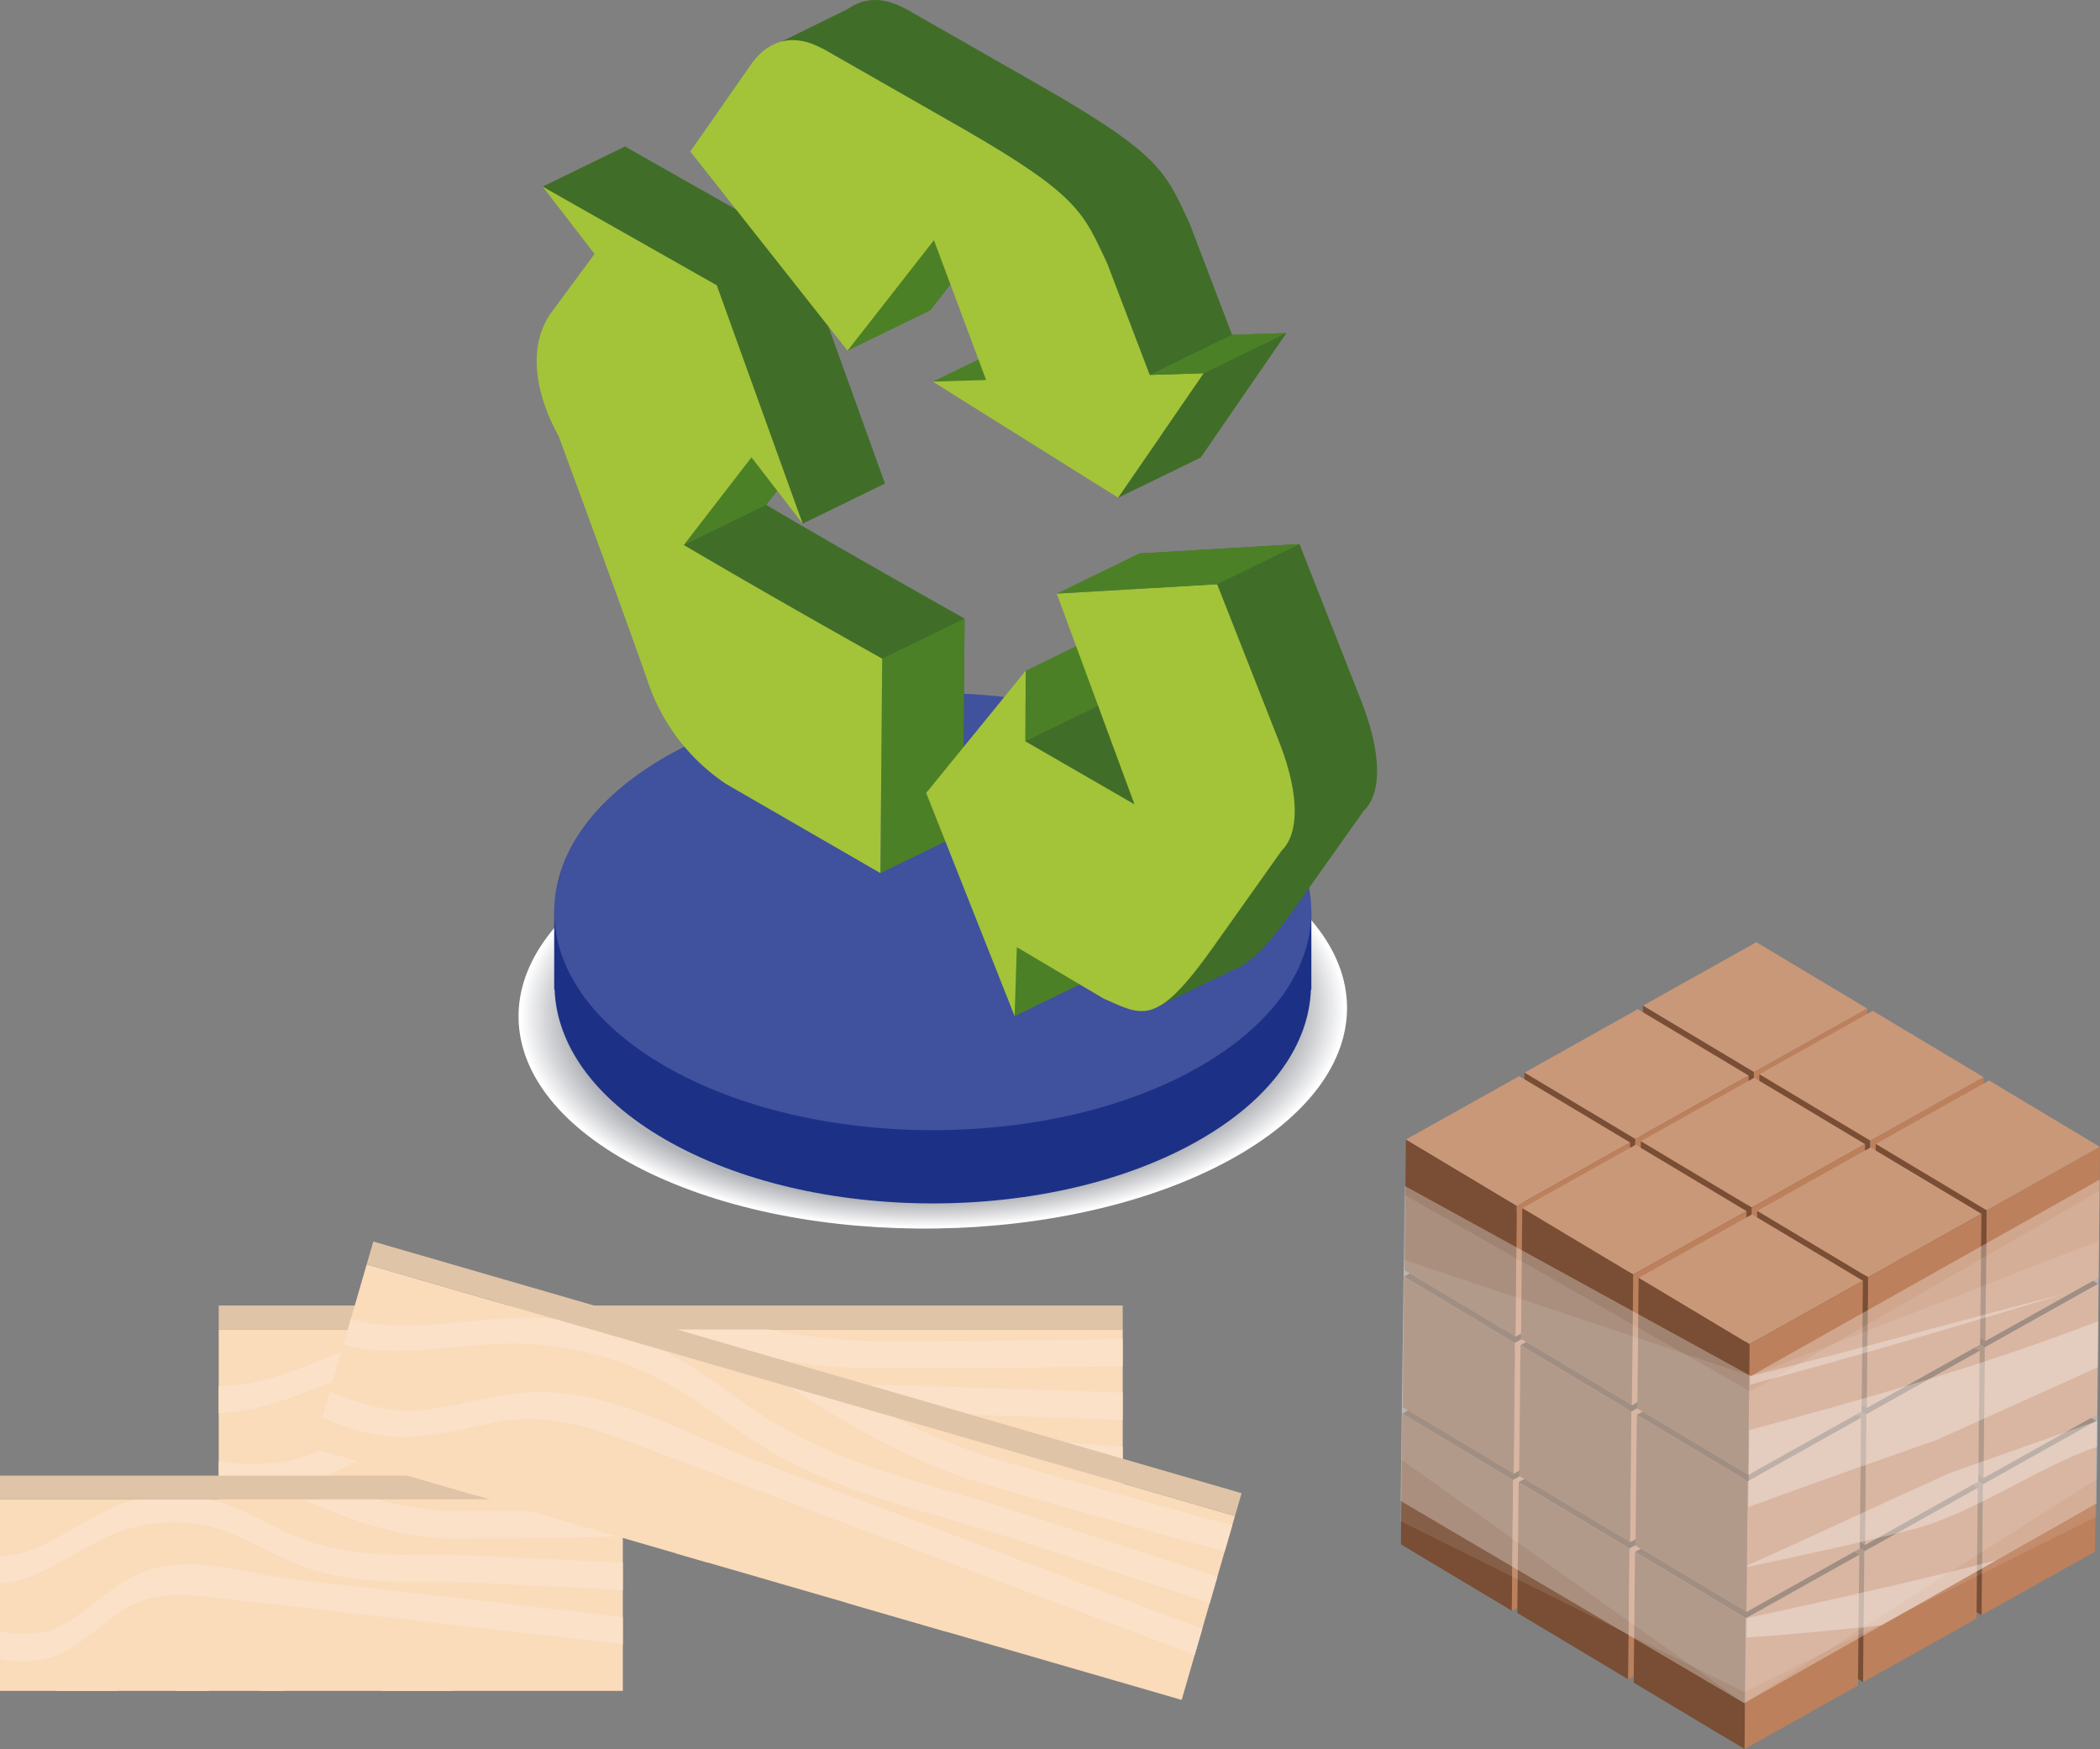 <svg xmlns="http://www.w3.org/2000/svg" width="294.125" height="244.95" viewBox="0 0 294.125 244.95">
  <rect x="0" y="0" width="294.125" height="244.95" fill="#808080" stroke="none"/>
  <g id="top4-29" transform="translate(-1187.976 -824.516)">
    <g id="グループ_13629" data-name="グループ 13629" transform="translate(1260.6 824.516)">
      <g id="グループ_13627" data-name="グループ 13627" transform="translate(0 97.057)">
        <g id="グループ_13625" data-name="グループ 13625" transform="translate(0 14.383)" style="mix-blend-mode: multiply;isolation: isolate">
          <path id="パス_20838" data-name="パス 20838" d="M1307.855,865.359c-22.883-11.488-59.617-10.917-82.052,1.262s-22.072,31.368.807,42.852,59.617,10.913,82.052-1.265S1330.734,876.843,1307.855,865.359Z" transform="translate(-1209.211 -857.102)" fill="#fff"/>
          <path id="パス_20839" data-name="パス 20839" d="M1307.394,865.36c-22.753-11.419-59.281-10.855-81.59,1.258s-21.946,31.19.8,42.609,59.281,10.851,81.59-1.262S1330.143,876.78,1307.394,865.36Z" transform="translate(-1208.979 -856.98)" fill="#fcfdfd"/>
          <path id="パス_20840" data-name="パス 20840" d="M1306.934,865.363c-22.623-11.354-58.946-10.793-81.125,1.252s-21.826,31.012.8,42.37,58.946,10.79,81.125-1.255S1329.553,876.721,1306.934,865.363Z" transform="translate(-1208.748 -856.86)" fill="#f8f9fa"/>
          <path id="パス_20841" data-name="パス 20841" d="M1306.47,865.369c-22.493-11.293-58.6-10.732-80.66,1.242s-21.7,30.838.794,42.127,58.608,10.728,80.663-1.245S1328.966,876.658,1306.47,865.369Z" transform="translate(-1208.517 -856.739)" fill="#f4f5f6"/>
          <path id="パス_20842" data-name="パス 20842" d="M1306.008,865.37c-22.363-11.224-58.269-10.67-80.2,1.238s-21.573,30.656.79,41.884,58.273,10.667,80.2-1.238S1328.375,876.6,1306.008,865.37Z" transform="translate(-1208.284 -856.617)" fill="#f1f1f2"/>
          <path id="パス_20843" data-name="パス 20843" d="M1305.548,865.373c-22.233-11.16-57.934-10.609-79.733,1.231s-21.454,30.482.783,41.641,57.937,10.609,79.736-1.231S1327.785,876.536,1305.548,865.373Z" transform="translate(-1208.054 -856.497)" fill="#ededef"/>
          <path id="パス_20844" data-name="パス 20844" d="M1305.087,865.378c-22.1-11.1-57.6-10.547-79.271,1.221s-21.327,30.3.78,41.4,57.6,10.544,79.274-1.225S1327.2,876.473,1305.087,865.378Z" transform="translate(-1207.822 -856.376)" fill="#e9e9eb"/>
          <path id="パス_20845" data-name="パス 20845" d="M1304.627,865.381c-21.977-11.03-57.26-10.486-78.809,1.214s-21.2,30.13.776,41.159,57.264,10.486,78.813-1.214S1326.607,876.413,1304.627,865.381Z" transform="translate(-1207.591 -856.254)" fill="#e5e6e7"/>
          <path id="パス_20846" data-name="パス 20846" d="M1304.166,865.386c-21.846-10.968-56.925-10.427-78.347,1.207s-21.074,29.952.772,40.916,56.929,10.424,78.348-1.207S1326.016,876.351,1304.166,865.386Z" transform="translate(-1207.359 -856.134)" fill="#e1e2e4"/>
          <path id="パス_20847" data-name="パス 20847" d="M1303.706,865.388c-21.717-10.9-56.59-10.363-77.883,1.2s-20.954,29.774.766,40.677,56.59,10.359,77.886-1.2S1325.426,876.291,1303.706,865.388Z" transform="translate(-1207.127 -856.013)" fill="#dddee0"/>
          <path id="パス_20848" data-name="パス 20848" d="M1303.245,865.39c-21.587-10.834-56.251-10.3-77.421,1.194s-20.827,29.6.763,40.434,56.255,10.3,77.425-1.193S1324.839,876.228,1303.245,865.39Z" transform="translate(-1206.896 -855.892)" fill="#dadadd"/>
          <path id="パス_20849" data-name="パス 20849" d="M1302.784,865.4c-21.461-10.773-55.916-10.243-76.96,1.187s-20.7,29.418.76,40.192,55.919,10.239,76.959-1.187S1324.248,876.169,1302.784,865.4Z" transform="translate(-1206.664 -855.771)" fill="#d6d6d9"/>
          <path id="パス_20850" data-name="パス 20850" d="M1302.324,865.4c-21.33-10.708-55.581-10.178-76.494,1.18s-20.581,29.244.752,39.948,55.581,10.178,76.5-1.176S1323.657,876.106,1302.324,865.4Z" transform="translate(-1206.433 -855.65)" fill="#d2d3d6"/>
          <path id="パス_20851" data-name="パス 20851" d="M1301.863,865.4c-21.2-10.643-55.242-10.116-76.032,1.173s-20.455,29.066.749,39.709,55.246,10.116,76.036-1.173S1323.067,876.044,1301.863,865.4Z" transform="translate(-1206.202 -855.53)" fill="#cecfd2"/>
          <path id="パス_20852" data-name="パス 20852" d="M1301.4,865.407c-21.07-10.578-54.907-10.058-75.571,1.162s-20.328,28.892.746,39.467,54.91,10.058,75.574-1.163S1322.479,875.984,1301.4,865.407Z" transform="translate(-1205.969 -855.408)" fill="#cacccf"/>
          <path id="パス_20853" data-name="パス 20853" d="M1300.942,865.408c-20.943-10.513-54.572-9.993-75.106,1.16s-20.208,28.714.739,39.224,54.572,9.993,75.109-1.156S1321.889,875.921,1300.942,865.408Z" transform="translate(-1205.739 -855.287)" fill="#c7c8cc"/>
          <path id="パス_20854" data-name="パス 20854" d="M1300.481,865.414c-20.814-10.452-54.234-9.935-74.644,1.149s-20.082,28.536.735,38.984,54.237,9.932,74.647-1.149S1321.3,875.862,1300.481,865.414Z" transform="translate(-1205.507 -855.166)" fill="#c3c5c8"/>
          <path id="パス_20855" data-name="パス 20855" d="M1300.02,865.416c-20.684-10.383-53.9-9.873-74.182,1.142s-19.955,28.362.732,38.741,53.9,9.873,74.186-1.142S1320.71,875.8,1300.02,865.416Z" transform="translate(-1205.275 -855.046)" fill="#bfc1c5"/>
          <path id="パス_20856" data-name="パス 20856" d="M1299.559,865.418C1279,855.1,1246,855.61,1225.839,866.557s-19.829,28.18.728,38.5,53.563,9.808,73.721-1.136S1320.12,875.74,1299.559,865.418Z" transform="translate(-1205.043 -854.924)" fill="#bcbec2"/>
          <path id="パス_20857" data-name="パス 20857" d="M1299.1,865.424c-20.427-10.256-53.228-9.75-73.256,1.129s-19.709,28.006.721,38.256,53.228,9.75,73.259-1.125S1319.53,875.677,1299.1,865.424Z" transform="translate(-1204.812 -854.804)" fill="#b8babf"/>
          <path id="パス_20858" data-name="パス 20858" d="M1298.639,865.426c-20.3-10.188-52.889-9.689-72.794,1.122s-19.583,27.828.719,38.016,52.893,9.689,72.8-1.118S1318.94,875.614,1298.639,865.426Z" transform="translate(-1204.581 -854.683)" fill="#b4b7bb"/>
          <path id="パス_20859" data-name="パス 20859" d="M1298.177,865.429c-20.167-10.123-52.554-9.624-72.332,1.115s-19.456,27.654.715,37.773,52.554,9.627,72.332-1.108S1318.352,875.555,1298.177,865.429Z" transform="translate(-1204.349 -854.562)" fill="#b1b3b8"/>
        </g>
        <g id="グループ_13626" data-name="グループ 13626" transform="translate(4.998)">
          <path id="パス_20860" data-name="パス 20860" d="M1313.6,876.249c-2.558-4.155-6.652-8.064-12.414-11.392-20.7-11.95-54.275-11.95-74.983,0-5.759,3.328-9.856,7.237-12.415,11.392h-3.116v10.92h.055c.287,7.616,5.417,15.174,15.475,20.985,20.708,11.953,54.278,11.953,74.983,0,10.062-5.811,15.192-13.369,15.475-20.985h.058v-10.92Z" transform="translate(-1210.673 -845.637)" fill="#1c3186"/>
          <path id="パス_20861" data-name="パス 20861" d="M1226.2,861.863c-20.7,11.953-20.7,31.337,0,43.29s54.278,11.96,74.983,0,20.708-31.337,0-43.29S1246.91,849.907,1226.2,861.863Z" transform="translate(-1210.671 -852.896)" fill="#40519d"/>
        </g>
      </g>
      <g id="グループ_13628" data-name="グループ 13628" transform="translate(2.545)">
        <path id="パス_20862" data-name="パス 20862" d="M1219.975,830.152l11.3-5.554,9.182,14.915L1228,841.691Z" transform="translate(-1185.707 -824.32)" fill="#406e28"/>
        <path id="パス_20863" data-name="パス 20863" d="M1226.177,844.2l11.83-5.735,8.331,3.249s-2.12,6.8-2.267,6.8S1226.177,844.2,1226.177,844.2Z" transform="translate(-1170.7 -790.754)" fill="#4c8026"/>
        <path id="パス_20864" data-name="パス 20864" d="M1283.963,871.406l-5.947-15.6c-3.334-7.069-3.9-9.473-19.86-18.69l-20.037-11.45.092.086c-3.755-2.121-7.336-1.543-9.9,1.9l-8.694,12.459,22.025,27.9,12.093-15.479,7.309,19.579-7.466.233,25.964,16.262,12-17.438Z" transform="translate(-1186.568 -824.516)" fill="#406e28"/>
        <path id="パス_20865" data-name="パス 20865" d="M1222.687,852.287l11.536-5.619,5.479-7.124-4.658-6.207s-10.722,6.5-10.869,7.5S1222.687,852.287,1222.687,852.287Z" transform="translate(-1179.145 -803.171)" fill="#4c8026"/>
        <path id="パス_20866" data-name="パス 20866" d="M1278.879,869.282l-8.848-22.486-22.466,1.323,10.886,29.511-15.284-8.83.052-9.887-13.939,17.124,12.387,31.262.311-9.668,12.151,7.192c5.547,2.456,7.4,4.012,15.383-7.244l9.528-13.437C1281.539,881.707,1281.56,876.348,1278.879,869.282Z" transform="translate(-1163.193 -770.601)" fill="#406e28"/>
        <path id="パス_20867" data-name="パス 20867" d="M1235.186,874.753l11.542-5.621,1.985-5.129-13.16-1.849Z" transform="translate(-1148.899 -733.436)" fill="#406e28"/>
        <path id="パス_20868" data-name="パス 20868" d="M1230.02,855.96l11.534-5.621-.053,9.888-11.535,5.621Z" transform="translate(-1161.528 -762.027)" fill="#4c8026"/>
        <path id="パス_20869" data-name="パス 20869" d="M1229.58,867.213l11.535-5.618-.053,9.888-11.534,5.618Z" transform="translate(-1162.593 -734.787)" fill="#4c8026"/>
        <path id="パス_20870" data-name="パス 20870" d="M1233.934,880.707l9.48-12.271,7.162,9.285-12.025-33.389-24.391-13.817,7.277,9.429-6.207,8.4c-3.181,4.74-2.09,11.19,1.173,17.117,2.312,6.269,4.306,22.637,6.908,30.147,3.5,10.079,16.58,18.591,16.58,18.591l21.577,12.459.256-30.034S1246.93,888.365,1233.934,880.707Z" transform="translate(-1201.795 -809.998)" fill="#406e28"/>
        <path id="パス_20871" data-name="パス 20871" d="M1217.111,857.63l11.535-5.618,2.838-3.673-4.684-5.966-11.287,6.506Z" transform="translate(-1196.508 -781.304)" fill="#4c8026"/>
        <path id="パス_20872" data-name="パス 20872" d="M1224.284,855.465l11.535-5.618-.254,30.035-11.533,5.618Z" transform="translate(-1175.89 -763.218)" fill="#4c8026"/>
        <path id="パス_20873" data-name="パス 20873" d="M1221.733,830.515l-11.535,5.618,25.072,18.077,11.345,29.131,11.533-5.618-16.248-30.39Z" transform="translate(-1209.367 -809.999)" fill="#406e28"/>
        <path id="パス_20874" data-name="パス 20874" d="M1280.59,873.046l-5.944-15.592c-3.338-7.069-3.9-9.477-19.86-18.69l-20.041-11.45c.034.024.062.058.092.082-3.755-2.117-7.336-1.539-9.9,1.905l-8.694,12.455,22.025,27.9,12.1-15.475,7.308,19.579-7.469.229,25.968,16.262,12-17.438Z" transform="translate(-1194.73 -820.541)" fill="#a3c339"/>
        <path id="パス_20875" data-name="パス 20875" d="M1275.5,870.916l-8.844-22.476-22.465,1.32,10.886,29.507-15.287-8.823.051-9.887-13.936,17.117,12.387,31.262.311-9.665,12.148,7.2c5.547,2.452,7.4,4.008,15.383-7.247l9.531-13.437C1278.164,883.347,1278.184,877.988,1275.5,870.916Z" transform="translate(-1171.353 -766.622)" fill="#a3c339"/>
        <path id="パス_20876" data-name="パス 20876" d="M1230.559,882.349l9.48-12.271,7.165,9.288-12.025-33.385-24.392-13.823,7.275,9.432-6.208,8.4c-3.177,4.74-2.086,11.19,1.176,17.121,2.309,6.265,9.86,26.8,12.466,34.312a27.966,27.966,0,0,0,11.019,14.419l21.58,12.462.253-30.034S1243.559,890.013,1230.559,882.349Z" transform="translate(-1209.955 -806.024)" fill="#a3c339"/>
        <path id="パス_20877" data-name="パス 20877" d="M1233.77,861.217,1245.3,855.6l12-17.439-11.533,5.621Z" transform="translate(-1152.325 -791.506)" fill="#406e28"/>
        <path id="パス_20878" data-name="パス 20878" d="M1235.061,844.012l11.535-5.618,7.582-.236-11.533,5.621Z" transform="translate(-1149.201 -791.506)" fill="#4c8026"/>
        <path id="パス_20879" data-name="パス 20879" d="M1231.253,853.739l11.534-5.621,22.466-1.322-11.533,5.621Z" transform="translate(-1158.415 -770.601)" fill="#4c8026"/>
      </g>
    </g>
    <g id="グループ_13778" data-name="グループ 13778" transform="translate(1384.109 956.47)">
      <g id="グループ_13777" data-name="グループ 13777" transform="translate(0.08)">
        <g id="グループ_13678" data-name="グループ 13678" transform="translate(0 38.377)">
          <g id="グループ_13645" data-name="グループ 13645" transform="translate(33.209)">
            <g id="グループ_13634" data-name="グループ 13634">
              <g id="グループ_13633" data-name="グループ 13633" style="isolation: isolate">
                <g id="グループ_13630" data-name="グループ 13630" transform="translate(0.185)">
                  <path id="パス_20880" data-name="パス 20880" d="M1286.523,883.626l-15.877,8.887-15.533-9.3,15.877-8.888Z" transform="translate(-1255.113 -874.321)" fill="#583927"/>
                </g>
                <g id="グループ_13631" data-name="グループ 13631" transform="translate(0 8.888)">
                  <path id="パス_20881" data-name="パス 20881" d="M1270.592,904.537l-15.533-9.3.186-18.312,15.533,9.3Z" transform="translate(-1255.059 -876.92)" fill="#794e34"/>
                </g>
                <g id="グループ_13632" data-name="グループ 13632" transform="translate(15.533 9.305)">
                  <path id="パス_20882" data-name="パス 20882" d="M1275.478,895.354l-15.877,8.888.186-18.312,15.876-8.887Z" transform="translate(-1259.601 -877.042)" fill="#bc805c"/>
                </g>
              </g>
            </g>
            <g id="グループ_13639" data-name="グループ 13639" transform="translate(16.3 9.604)">
              <g id="グループ_13638" data-name="グループ 13638" style="isolation: isolate">
                <g id="グループ_13635" data-name="グループ 13635" transform="translate(0.185)">
                  <path id="パス_20883" data-name="パス 20883" d="M1291.289,886.434l-15.877,8.888-15.533-9.3,15.876-8.888Z" transform="translate(-1259.879 -877.129)" fill="#583927"/>
                </g>
                <g id="グループ_13636" data-name="グループ 13636" transform="translate(0 8.888)">
                  <path id="パス_20884" data-name="パス 20884" d="M1275.358,907.345l-15.533-9.3.186-18.312,15.533,9.3Z" transform="translate(-1259.825 -879.728)" fill="#794e34"/>
                </g>
                <g id="グループ_13637" data-name="グループ 13637" transform="translate(15.533 9.305)">
                  <path id="パス_20885" data-name="パス 20885" d="M1280.244,898.162l-15.876,8.887.185-18.312,15.877-8.888Z" transform="translate(-1264.367 -879.85)" fill="#bc805c"/>
                </g>
              </g>
            </g>
            <g id="グループ_13644" data-name="グループ 13644" transform="translate(32.599 19.364)">
              <g id="グループ_13643" data-name="グループ 13643" style="isolation: isolate">
                <g id="グループ_13640" data-name="グループ 13640" transform="translate(0.185)">
                  <path id="パス_20886" data-name="パス 20886" d="M1296.055,889.288l-15.876,8.888-15.533-9.3,15.877-8.888Z" transform="translate(-1264.645 -879.983)" fill="#583927"/>
                </g>
                <g id="グループ_13641" data-name="グループ 13641" transform="translate(0 8.888)">
                  <path id="パス_20887" data-name="パス 20887" d="M1280.124,910.2l-15.533-9.3.185-18.312,15.533,9.3Z" transform="translate(-1264.591 -882.582)" fill="#794e34"/>
                </g>
                <g id="グループ_13642" data-name="グループ 13642" transform="translate(15.533 9.305)">
                  <path id="パス_20888" data-name="パス 20888" d="M1285.009,901.016l-15.877,8.888.186-18.312,15.876-8.888Z" transform="translate(-1269.133 -882.704)" fill="#bc805c"/>
                </g>
              </g>
            </g>
          </g>
          <g id="グループ_13661" data-name="グループ 13661" transform="translate(16.605 9.375)">
            <g id="グループ_13650" data-name="グループ 13650">
              <g id="グループ_13649" data-name="グループ 13649" style="isolation: isolate">
                <g id="グループ_13646" data-name="グループ 13646" transform="translate(0.185)">
                  <path id="パス_20889" data-name="パス 20889" d="M1281.667,886.367l-15.877,8.888-15.533-9.3,15.876-8.888Z" transform="translate(-1250.258 -877.063)" fill="#583927"/>
                </g>
                <g id="グループ_13647" data-name="グループ 13647" transform="translate(0 8.888)">
                  <path id="パス_20890" data-name="パス 20890" d="M1265.737,907.278l-15.533-9.3.186-18.312,15.533,9.3Z" transform="translate(-1250.204 -879.661)" fill="#794e34"/>
                </g>
                <g id="グループ_13648" data-name="グループ 13648" transform="translate(15.533 9.305)">
                  <path id="パス_20891" data-name="パス 20891" d="M1270.622,898.1l-15.877,8.887.185-18.312,15.877-8.888Z" transform="translate(-1254.746 -879.783)" fill="#bc805c"/>
                </g>
              </g>
            </g>
            <g id="グループ_13655" data-name="グループ 13655" transform="translate(16.3 9.604)">
              <g id="グループ_13654" data-name="グループ 13654" style="isolation: isolate">
                <g id="グループ_13651" data-name="グループ 13651" transform="translate(0.185)">
                  <path id="パス_20892" data-name="パス 20892" d="M1286.434,889.176l-15.877,8.888-15.533-9.3,15.877-8.888Z" transform="translate(-1255.024 -879.871)" fill="#583927"/>
                </g>
                <g id="グループ_13652" data-name="グループ 13652" transform="translate(0 8.887)">
                  <path id="パス_20893" data-name="パス 20893" d="M1270.5,910.086l-15.533-9.3.185-18.312,15.533,9.3Z" transform="translate(-1254.97 -882.469)" fill="#794e34"/>
                </g>
                <g id="グループ_13653" data-name="グループ 13653" transform="translate(15.533 9.305)">
                  <path id="パス_20894" data-name="パス 20894" d="M1275.388,900.9l-15.876,8.888.185-18.312,15.877-8.888Z" transform="translate(-1259.512 -882.592)" fill="#bc805c"/>
                </g>
              </g>
            </g>
            <g id="グループ_13660" data-name="グループ 13660" transform="translate(32.599 19.364)">
              <g id="グループ_13659" data-name="グループ 13659" style="isolation: isolate">
                <g id="グループ_13656" data-name="グループ 13656" transform="translate(0.185)">
                  <path id="パス_20895" data-name="パス 20895" d="M1291.2,892.029l-15.877,8.888-15.533-9.3,15.877-8.887Z" transform="translate(-1259.79 -882.725)" fill="#583927"/>
                </g>
                <g id="グループ_13657" data-name="グループ 13657" transform="translate(0 8.887)">
                  <path id="パス_20896" data-name="パス 20896" d="M1275.268,912.941l-15.533-9.3.185-18.312,15.533,9.3Z" transform="translate(-1259.736 -885.323)" fill="#794e34"/>
                </g>
                <g id="グループ_13658" data-name="グループ 13658" transform="translate(15.533 9.305)">
                  <path id="パス_20897" data-name="パス 20897" d="M1280.155,903.758l-15.877,8.888.185-18.312,15.877-8.888Z" transform="translate(-1264.278 -885.445)" fill="#bc805c"/>
                </g>
              </g>
            </g>
          </g>
          <g id="グループ_13677" data-name="グループ 13677" transform="translate(0 18.751)">
            <g id="グループ_13666" data-name="グループ 13666">
              <g id="グループ_13665" data-name="グループ 13665" style="isolation: isolate">
                <g id="グループ_13662" data-name="グループ 13662" transform="translate(0.185)">
                  <path id="パス_20898" data-name="パス 20898" d="M1276.813,889.109,1260.936,898l-15.533-9.3,15.877-8.888Z" transform="translate(-1245.403 -879.804)" fill="#583927"/>
                </g>
                <g id="グループ_13663" data-name="グループ 13663" transform="translate(0 8.888)">
                  <path id="パス_20899" data-name="パス 20899" d="M1260.882,910.02l-15.533-9.3.185-18.312,15.533,9.3Z" transform="translate(-1245.349 -882.403)" fill="#794e34"/>
                </g>
                <g id="グループ_13664" data-name="グループ 13664" transform="translate(15.533 9.305)">
                  <path id="パス_20900" data-name="パス 20900" d="M1265.768,900.837l-15.877,8.888.185-18.312,15.877-8.888Z" transform="translate(-1249.891 -882.525)" fill="#bc805c"/>
                </g>
              </g>
            </g>
            <g id="グループ_13671" data-name="グループ 13671" transform="translate(16.3 9.604)">
              <g id="グループ_13670" data-name="グループ 13670" style="isolation: isolate">
                <g id="グループ_13667" data-name="グループ 13667" transform="translate(0.185)">
                  <path id="パス_20901" data-name="パス 20901" d="M1281.579,891.917,1265.7,900.8l-15.533-9.3,15.877-8.888Z" transform="translate(-1250.169 -882.612)" fill="#583927"/>
                </g>
                <g id="グループ_13668" data-name="グループ 13668" transform="translate(0 8.888)">
                  <path id="パス_20902" data-name="パス 20902" d="M1265.648,912.828l-15.533-9.3.185-18.312,15.533,9.3Z" transform="translate(-1250.115 -885.211)" fill="#794e34"/>
                </g>
                <g id="グループ_13669" data-name="グループ 13669" transform="translate(15.533 9.305)">
                  <path id="パス_20903" data-name="パス 20903" d="M1270.534,903.645l-15.877,8.888.186-18.312,15.877-8.888Z" transform="translate(-1254.657 -885.333)" fill="#bc805c"/>
                </g>
              </g>
            </g>
            <g id="グループ_13676" data-name="グループ 13676" transform="translate(32.599 19.364)">
              <g id="グループ_13675" data-name="グループ 13675" style="isolation: isolate">
                <g id="グループ_13672" data-name="グループ 13672" transform="translate(0.185)">
                  <path id="パス_20904" data-name="パス 20904" d="M1286.345,894.771l-15.877,8.888-15.533-9.3,15.877-8.888Z" transform="translate(-1254.935 -885.466)" fill="#583927"/>
                </g>
                <g id="グループ_13673" data-name="グループ 13673" transform="translate(0 8.888)">
                  <path id="パス_20905" data-name="パス 20905" d="M1270.414,915.682l-15.533-9.3.186-18.312,15.533,9.3Z" transform="translate(-1254.88 -888.065)" fill="#794e34"/>
                </g>
                <g id="グループ_13674" data-name="グループ 13674" transform="translate(15.533 9.305)">
                  <path id="パス_20906" data-name="パス 20906" d="M1275.3,906.5l-15.877,8.888.185-18.312,15.877-8.888Z" transform="translate(-1259.422 -888.187)" fill="#bc805c"/>
                </g>
              </g>
            </g>
          </g>
        </g>
        <g id="グループ_13727" data-name="グループ 13727" transform="translate(0.255 19.188)">
          <g id="グループ_13694" data-name="グループ 13694" transform="translate(33.208)">
            <g id="グループ_13683" data-name="グループ 13683">
              <g id="グループ_13682" data-name="グループ 13682" style="isolation: isolate">
                <g id="グループ_13679" data-name="グループ 13679" transform="translate(0.185)">
                  <path id="パス_20907" data-name="パス 20907" d="M1286.6,878.015l-15.877,8.888-15.533-9.3,15.877-8.888Z" transform="translate(-1255.188 -868.71)" fill="#583927"/>
                </g>
                <g id="グループ_13680" data-name="グループ 13680" transform="translate(0 8.888)">
                  <path id="パス_20908" data-name="パス 20908" d="M1270.666,898.926l-15.533-9.3.186-18.312,15.533,9.3Z" transform="translate(-1255.133 -871.309)" fill="#794e34"/>
                </g>
                <g id="グループ_13681" data-name="グループ 13681" transform="translate(15.533 9.305)">
                  <path id="パス_20909" data-name="パス 20909" d="M1275.552,889.743l-15.877,8.888.186-18.312,15.877-8.888Z" transform="translate(-1259.675 -871.431)" fill="#bc805c"/>
                </g>
              </g>
            </g>
            <g id="グループ_13688" data-name="グループ 13688" transform="translate(16.3 9.604)">
              <g id="グループ_13687" data-name="グループ 13687" style="isolation: isolate">
                <g id="グループ_13684" data-name="グループ 13684" transform="translate(0.185)">
                  <path id="パス_20910" data-name="パス 20910" d="M1291.364,880.823l-15.877,8.888-15.533-9.3,15.877-8.887Z" transform="translate(-1259.954 -871.519)" fill="#583927"/>
                </g>
                <g id="グループ_13685" data-name="グループ 13685" transform="translate(0 8.887)">
                  <path id="パス_20911" data-name="パス 20911" d="M1275.433,901.734l-15.533-9.3.186-18.312,15.533,9.3Z" transform="translate(-1259.9 -874.117)" fill="#794e34"/>
                </g>
                <g id="グループ_13686" data-name="グループ 13686" transform="translate(15.533 9.305)">
                  <path id="パス_20912" data-name="パス 20912" d="M1280.318,892.552l-15.877,8.887.185-18.312,15.877-8.888Z" transform="translate(-1264.442 -874.24)" fill="#bc805c"/>
                </g>
              </g>
            </g>
            <g id="グループ_13693" data-name="グループ 13693" transform="translate(32.599 19.364)">
              <g id="グループ_13692" data-name="グループ 13692" style="isolation: isolate">
                <g id="グループ_13689" data-name="グループ 13689" transform="translate(0.185)">
                  <path id="パス_20913" data-name="パス 20913" d="M1296.13,883.677l-15.877,8.888-15.533-9.3,15.877-8.888Z" transform="translate(-1264.719 -874.373)" fill="#583927"/>
                </g>
                <g id="グループ_13690" data-name="グループ 13690" transform="translate(0 8.887)">
                  <path id="パス_20914" data-name="パス 20914" d="M1280.2,904.588l-15.533-9.3.185-18.312,15.533,9.3Z" transform="translate(-1264.665 -876.971)" fill="#794e34"/>
                </g>
                <g id="グループ_13691" data-name="グループ 13691" transform="translate(15.533 9.305)">
                  <path id="パス_20915" data-name="パス 20915" d="M1285.084,895.405l-15.877,8.887.186-18.312,15.877-8.888Z" transform="translate(-1269.207 -877.093)" fill="#bc805c"/>
                </g>
              </g>
            </g>
          </g>
          <g id="グループ_13710" data-name="グループ 13710" transform="translate(16.604 9.375)">
            <g id="グループ_13699" data-name="グループ 13699">
              <g id="グループ_13698" data-name="グループ 13698" style="isolation: isolate">
                <g id="グループ_13695" data-name="グループ 13695" transform="translate(0.185)">
                  <path id="パス_20916" data-name="パス 20916" d="M1281.742,880.757l-15.876,8.888-15.533-9.3,15.877-8.888Z" transform="translate(-1250.333 -871.452)" fill="#583927"/>
                </g>
                <g id="グループ_13696" data-name="グループ 13696" transform="translate(0 8.888)">
                  <path id="パス_20917" data-name="パス 20917" d="M1265.811,901.667l-15.533-9.3.186-18.312,15.533,9.3Z" transform="translate(-1250.278 -874.051)" fill="#794e34"/>
                </g>
                <g id="グループ_13697" data-name="グループ 13697" transform="translate(15.533 9.305)">
                  <path id="パス_20918" data-name="パス 20918" d="M1270.7,892.485l-15.877,8.887.186-18.312,15.876-8.888Z" transform="translate(-1254.82 -874.173)" fill="#bc805c"/>
                </g>
              </g>
            </g>
            <g id="グループ_13704" data-name="グループ 13704" transform="translate(16.3 9.604)">
              <g id="グループ_13703" data-name="グループ 13703" style="isolation: isolate">
                <g id="グループ_13700" data-name="グループ 13700" transform="translate(0.185)">
                  <path id="パス_20919" data-name="パス 20919" d="M1286.509,883.565l-15.877,8.888-15.533-9.3,15.876-8.888Z" transform="translate(-1255.099 -874.26)" fill="#583927"/>
                </g>
                <g id="グループ_13701" data-name="グループ 13701" transform="translate(0 8.888)">
                  <path id="パス_20920" data-name="パス 20920" d="M1270.578,904.476l-15.533-9.3.186-18.312,15.533,9.3Z" transform="translate(-1255.044 -876.859)" fill="#794e34"/>
                </g>
                <g id="グループ_13702" data-name="グループ 13702" transform="translate(15.533 9.305)">
                  <path id="パス_20921" data-name="パス 20921" d="M1275.463,895.293l-15.876,8.888.185-18.312,15.877-8.888Z" transform="translate(-1259.586 -876.981)" fill="#bc805c"/>
                </g>
              </g>
            </g>
            <g id="グループ_13709" data-name="グループ 13709" transform="translate(32.599 19.364)">
              <g id="グループ_13708" data-name="グループ 13708" style="isolation: isolate">
                <g id="グループ_13705" data-name="グループ 13705" transform="translate(0.185)">
                  <path id="パス_20922" data-name="パス 20922" d="M1291.274,886.419l-15.876,8.888-15.533-9.3,15.877-8.888Z" transform="translate(-1259.864 -877.114)" fill="#583927"/>
                </g>
                <g id="グループ_13706" data-name="グループ 13706" transform="translate(0 8.888)">
                  <path id="パス_20923" data-name="パス 20923" d="M1275.343,907.33l-15.533-9.3.185-18.312,15.533,9.3Z" transform="translate(-1259.81 -879.713)" fill="#794e34"/>
                </g>
                <g id="グループ_13707" data-name="グループ 13707" transform="translate(15.533 9.305)">
                  <path id="パス_20924" data-name="パス 20924" d="M1280.229,898.147l-15.877,8.888.186-18.312,15.876-8.888Z" transform="translate(-1264.352 -879.835)" fill="#bc805c"/>
                </g>
              </g>
            </g>
          </g>
          <g id="グループ_13726" data-name="グループ 13726" transform="translate(0 18.751)">
            <g id="グループ_13715" data-name="グループ 13715">
              <g id="グループ_13714" data-name="グループ 13714" style="isolation: isolate">
                <g id="グループ_13711" data-name="グループ 13711" transform="translate(0.185)">
                  <path id="パス_20925" data-name="パス 20925" d="M1276.887,883.5l-15.877,8.888-15.533-9.3,15.877-8.888Z" transform="translate(-1245.477 -874.193)" fill="#583927"/>
                </g>
                <g id="グループ_13712" data-name="グループ 13712" transform="translate(0 8.888)">
                  <path id="パス_20926" data-name="パス 20926" d="M1260.956,904.409l-15.533-9.3.185-18.312,15.533,9.3Z" transform="translate(-1245.423 -876.792)" fill="#794e34"/>
                </g>
                <g id="グループ_13713" data-name="グループ 13713" transform="translate(15.533 9.305)">
                  <path id="パス_20927" data-name="パス 20927" d="M1265.842,895.226l-15.877,8.888.185-18.312,15.877-8.888Z" transform="translate(-1249.965 -876.914)" fill="#bc805c"/>
                </g>
              </g>
            </g>
            <g id="グループ_13720" data-name="グループ 13720" transform="translate(16.3 9.604)">
              <g id="グループ_13719" data-name="グループ 13719" style="isolation: isolate">
                <g id="グループ_13716" data-name="グループ 13716" transform="translate(0.185)">
                  <path id="パス_20928" data-name="パス 20928" d="M1281.653,886.306l-15.877,8.888-15.533-9.3L1266.121,877Z" transform="translate(-1250.243 -877.002)" fill="#583927"/>
                </g>
                <g id="グループ_13717" data-name="グループ 13717" transform="translate(0 8.888)">
                  <path id="パス_20929" data-name="パス 20929" d="M1265.722,907.217l-15.533-9.3.185-18.312,15.533,9.3Z" transform="translate(-1250.189 -879.6)" fill="#794e34"/>
                </g>
                <g id="グループ_13718" data-name="グループ 13718" transform="translate(15.533 9.305)">
                  <path id="パス_20930" data-name="パス 20930" d="M1270.608,898.034l-15.877,8.887.186-18.312,15.877-8.888Z" transform="translate(-1254.731 -879.722)" fill="#bc805c"/>
                </g>
              </g>
            </g>
            <g id="グループ_13725" data-name="グループ 13725" transform="translate(32.599 19.364)">
              <g id="グループ_13724" data-name="グループ 13724" style="isolation: isolate">
                <g id="グループ_13721" data-name="グループ 13721" transform="translate(0.185)">
                  <path id="パス_20931" data-name="パス 20931" d="M1286.419,889.16l-15.877,8.888-15.533-9.3,15.877-8.888Z" transform="translate(-1255.009 -879.855)" fill="#583927"/>
                </g>
                <g id="グループ_13722" data-name="グループ 13722" transform="translate(0 8.888)">
                  <path id="パス_20932" data-name="パス 20932" d="M1270.488,910.071l-15.533-9.3.185-18.312,15.533,9.3Z" transform="translate(-1254.955 -882.454)" fill="#794e34"/>
                </g>
                <g id="グループ_13723" data-name="グループ 13723" transform="translate(15.533 9.305)">
                  <path id="パス_20933" data-name="パス 20933" d="M1275.374,900.888l-15.877,8.887.185-18.312,15.877-8.888Z" transform="translate(-1259.497 -882.576)" fill="#bc805c"/>
                </g>
              </g>
            </g>
          </g>
        </g>
        <g id="グループ_13776" data-name="グループ 13776" transform="translate(0.51)">
          <g id="グループ_13743" data-name="グループ 13743" transform="translate(33.209)">
            <g id="グループ_13732" data-name="グループ 13732">
              <g id="グループ_13731" data-name="グループ 13731" style="isolation: isolate">
                <g id="グループ_13728" data-name="グループ 13728" transform="translate(0.185)">
                  <path id="パス_20934" data-name="パス 20934" d="M1286.672,872.4l-15.877,8.888-15.533-9.3,15.877-8.888Z" transform="translate(-1255.262 -863.1)" fill="#c99879"/>
                </g>
                <g id="グループ_13729" data-name="グループ 13729" transform="translate(0 8.888)">
                  <path id="パス_20935" data-name="パス 20935" d="M1270.741,893.315l-15.533-9.3.186-18.312,15.533,9.3Z" transform="translate(-1255.208 -865.699)" fill="#794e34"/>
                </g>
                <g id="グループ_13730" data-name="グループ 13730" transform="translate(15.533 9.305)">
                  <path id="パス_20936" data-name="パス 20936" d="M1275.626,884.133l-15.876,8.888.185-18.312,15.877-8.888Z" transform="translate(-1259.75 -865.82)" fill="#bc805c"/>
                </g>
              </g>
            </g>
            <g id="グループ_13737" data-name="グループ 13737" transform="translate(16.3 9.604)">
              <g id="グループ_13736" data-name="グループ 13736" style="isolation: isolate">
                <g id="グループ_13733" data-name="グループ 13733" transform="translate(0.185)">
                  <path id="パス_20937" data-name="パス 20937" d="M1291.438,875.213l-15.877,8.888-15.533-9.3,15.877-8.888Z" transform="translate(-1260.028 -865.908)" fill="#c99879"/>
                </g>
                <g id="グループ_13734" data-name="グループ 13734" transform="translate(0 8.888)">
                  <path id="パス_20938" data-name="パス 20938" d="M1275.507,896.124l-15.533-9.3.185-18.312,15.533,9.3Z" transform="translate(-1259.974 -868.507)" fill="#794e34"/>
                </g>
                <g id="グループ_13735" data-name="グループ 13735" transform="translate(15.533 9.305)">
                  <path id="パス_20939" data-name="パス 20939" d="M1280.393,886.941l-15.876,8.888.185-18.312,15.877-8.888Z" transform="translate(-1264.516 -868.629)" fill="#bc805c"/>
                </g>
              </g>
            </g>
            <g id="グループ_13742" data-name="グループ 13742" transform="translate(32.598 19.364)">
              <g id="グループ_13741" data-name="グループ 13741" style="isolation: isolate">
                <g id="グループ_13738" data-name="グループ 13738" transform="translate(0.185)">
                  <path id="パス_20940" data-name="パス 20940" d="M1296.2,878.067l-15.877,8.888-15.533-9.3,15.877-8.888Z" transform="translate(-1264.794 -868.762)" fill="#c99879"/>
                </g>
                <g id="グループ_13739" data-name="グループ 13739" transform="translate(0 8.888)">
                  <path id="パス_20941" data-name="パス 20941" d="M1280.273,898.977l-15.533-9.3.185-18.312,15.533,9.3Z" transform="translate(-1264.74 -871.361)" fill="#794e34"/>
                </g>
                <g id="グループ_13740" data-name="グループ 13740" transform="translate(15.533 9.305)">
                  <path id="パス_20942" data-name="パス 20942" d="M1285.159,889.795l-15.877,8.887.186-18.312,15.877-8.888Z" transform="translate(-1269.281 -871.482)" fill="#bc805c"/>
                </g>
              </g>
            </g>
          </g>
          <g id="グループ_13759" data-name="グループ 13759" transform="translate(16.604 9.375)">
            <g id="グループ_13748" data-name="グループ 13748">
              <g id="グループ_13747" data-name="グループ 13747" style="isolation: isolate">
                <g id="グループ_13744" data-name="グループ 13744" transform="translate(0.185)">
                  <path id="パス_20943" data-name="パス 20943" d="M1281.817,875.146l-15.876,8.888-15.533-9.3,15.877-8.888Z" transform="translate(-1250.407 -865.841)" fill="#c99879"/>
                </g>
                <g id="グループ_13745" data-name="グループ 13745" transform="translate(0 8.888)">
                  <path id="パス_20944" data-name="パス 20944" d="M1265.886,896.057l-15.533-9.3.185-18.312,15.533,9.3Z" transform="translate(-1250.353 -868.44)" fill="#794e34"/>
                </g>
                <g id="グループ_13746" data-name="グループ 13746" transform="translate(15.533 9.305)">
                  <path id="パス_20945" data-name="パス 20945" d="M1270.772,886.874l-15.877,8.887.186-18.312,15.876-8.888Z" transform="translate(-1254.895 -868.562)" fill="#bc805c"/>
                </g>
              </g>
            </g>
            <g id="グループ_13753" data-name="グループ 13753" transform="translate(16.3 9.604)">
              <g id="グループ_13752" data-name="グループ 13752" style="isolation: isolate">
                <g id="グループ_13749" data-name="グループ 13749" transform="translate(0.185)">
                  <path id="パス_20946" data-name="パス 20946" d="M1286.583,877.954l-15.877,8.888-15.533-9.3,15.877-8.888Z" transform="translate(-1255.173 -868.649)" fill="#c99879"/>
                </g>
                <g id="グループ_13750" data-name="グループ 13750" transform="translate(0 8.888)">
                  <path id="パス_20947" data-name="パス 20947" d="M1270.652,898.865l-15.533-9.3.186-18.312,15.533,9.3Z" transform="translate(-1255.119 -871.248)" fill="#794e34"/>
                </g>
                <g id="グループ_13751" data-name="グループ 13751" transform="translate(15.533 9.305)">
                  <path id="パス_20948" data-name="パス 20948" d="M1275.537,889.682l-15.876,8.887.185-18.312,15.877-8.888Z" transform="translate(-1259.661 -871.37)" fill="#bc805c"/>
                </g>
              </g>
            </g>
            <g id="グループ_13758" data-name="グループ 13758" transform="translate(32.599 19.364)">
              <g id="グループ_13757" data-name="グループ 13757" style="isolation: isolate">
                <g id="グループ_13754" data-name="グループ 13754" transform="translate(0.185)">
                  <path id="パス_20949" data-name="パス 20949" d="M1291.348,880.808l-15.876,8.887-15.533-9.3,15.877-8.888Z" transform="translate(-1259.939 -871.503)" fill="#c99879"/>
                </g>
                <g id="グループ_13755" data-name="グループ 13755" transform="translate(0 8.888)">
                  <path id="パス_20950" data-name="パス 20950" d="M1275.418,901.719l-15.533-9.3.185-18.312,15.533,9.3Z" transform="translate(-1259.885 -874.102)" fill="#794e34"/>
                </g>
                <g id="グループ_13756" data-name="グループ 13756" transform="translate(15.533 9.305)">
                  <path id="パス_20951" data-name="パス 20951" d="M1280.3,892.536l-15.877,8.888.186-18.312,15.876-8.887Z" transform="translate(-1264.427 -874.224)" fill="#bc805c"/>
                </g>
              </g>
            </g>
          </g>
          <g id="グループ_13775" data-name="グループ 13775" transform="translate(0 18.751)">
            <g id="グループ_13764" data-name="グループ 13764">
              <g id="グループ_13763" data-name="グループ 13763" style="isolation: isolate">
                <g id="グループ_13760" data-name="グループ 13760" transform="translate(0.185)">
                  <path id="パス_20952" data-name="パス 20952" d="M1276.961,877.887l-15.877,8.888-15.533-9.3,15.877-8.888Z" transform="translate(-1245.552 -868.583)" fill="#c99879"/>
                </g>
                <g id="グループ_13761" data-name="グループ 13761" transform="translate(0 8.888)">
                  <path id="パス_20953" data-name="パス 20953" d="M1261.031,898.8l-15.533-9.3.185-18.312,15.533,9.3Z" transform="translate(-1245.498 -871.181)" fill="#794e34"/>
                </g>
                <g id="グループ_13762" data-name="グループ 13762" transform="translate(15.533 9.305)">
                  <path id="パス_20954" data-name="パス 20954" d="M1265.916,889.615,1250.04,898.5l.185-18.312L1266.1,871.3Z" transform="translate(-1250.04 -871.303)" fill="#bc805c"/>
                </g>
              </g>
            </g>
            <g id="グループ_13769" data-name="グループ 13769" transform="translate(16.3 9.604)">
              <g id="グループ_13768" data-name="グループ 13768" style="isolation: isolate">
                <g id="グループ_13765" data-name="グループ 13765" transform="translate(0.185)">
                  <path id="パス_20955" data-name="パス 20955" d="M1281.728,880.7l-15.877,8.888-15.533-9.3,15.876-8.888Z" transform="translate(-1250.318 -871.391)" fill="#c99879"/>
                </g>
                <g id="グループ_13766" data-name="グループ 13766" transform="translate(0 8.887)">
                  <path id="パス_20956" data-name="パス 20956" d="M1265.8,901.606l-15.533-9.3.186-18.312,15.533,9.3Z" transform="translate(-1250.264 -873.99)" fill="#794e34"/>
                </g>
                <g id="グループ_13767" data-name="グループ 13767" transform="translate(15.533 9.305)">
                  <path id="パス_20957" data-name="パス 20957" d="M1270.682,892.424l-15.877,8.888.185-18.312,15.877-8.888Z" transform="translate(-1254.806 -874.112)" fill="#bc805c"/>
                </g>
              </g>
            </g>
            <g id="グループ_13774" data-name="グループ 13774" transform="translate(32.599 19.364)">
              <g id="グループ_13773" data-name="グループ 13773" style="isolation: isolate">
                <g id="グループ_13770" data-name="グループ 13770" transform="translate(0.185)">
                  <path id="パス_20958" data-name="パス 20958" d="M1286.493,883.549l-15.877,8.888-15.533-9.3,15.877-8.887Z" transform="translate(-1255.084 -874.245)" fill="#c99879"/>
                </g>
                <g id="グループ_13771" data-name="グループ 13771" transform="translate(0 8.887)">
                  <path id="パス_20959" data-name="パス 20959" d="M1270.562,904.46l-15.533-9.3.185-18.312,15.533,9.3Z" transform="translate(-1255.03 -876.843)" fill="#794e34"/>
                </g>
                <g id="グループ_13772" data-name="グループ 13772" transform="translate(15.533 9.305)">
                  <path id="パス_20960" data-name="パス 20960" d="M1275.448,895.278l-15.877,8.887.185-18.312,15.877-8.888Z" transform="translate(-1259.571 -876.965)" fill="#bc805c"/>
                </g>
              </g>
            </g>
          </g>
        </g>
      </g>
      <path id="パス_20961" data-name="パス 20961" d="M1343.255,873.276l-.45,45.679-49.3,24.534-48.183-23.951.607-45.677,48.448,27.553Z" transform="translate(-1245.325 -838.473)" fill="#fff" opacity="0.1"/>
      <path id="パス_20962" data-name="パス 20962" d="M1343.08,875.334l-.286,33.321-49.388,31.418-48.048-34.119.372-28,48.6,16.291Z" transform="translate(-1245.245 -833.493)" fill="#fff" opacity="0.1"/>
      <path id="パス_20963" data-name="パス 20963" d="M1343.249,872.819l-.446,45.366-49.342,27.976-48.125-28.332.586-44.112,48.461,26.615Z" transform="translate(-1245.299 -839.58)" fill="#fff" opacity="0.3"/>
      <path id="パス_20964" data-name="パス 20964" d="M1308.532,885.074q-11.019,5-22.055,9.946c-.178.078-.356.161-.534.239q-3.206,1.139-6.419,2.268-10,3.5-19.949,7.141l.144-10.794c16.5-4.436,32.948-9.1,48.875-15.256Z" transform="translate(-1210.839 -825.549)" fill="#fff" opacity="0.3"/>
      <path id="パス_20965" data-name="パス 20965" d="M1259.785,890.193l-.144.037.017-1.177c14.747-3.656,29.367-7.835,44.1-11.559C1289.15,881.9,1274.532,886.277,1259.785,890.193Z" transform="translate(-1210.68 -828.264)" fill="#fff" opacity="0.3"/>
      <path id="パス_20966" data-name="パス 20966" d="M1308.537,882.705l-.02,3.628c-8.533,2.893-17.288,9.4-26.012,11.6-7.613,1.922-15.277,3.612-22.962,5.208l0-.205c9.5-4.272,18.913-8.7,28.283-12.921C1294.731,887.578,1301.626,885.116,1308.537,882.705Z" transform="translate(-1210.919 -815.656)" fill="#fff" opacity="0.3"/>
      <path id="パス_20967" data-name="パス 20967" d="M1294.57,888.4l-16.118,9.138c-1.515.205-3.034.387-4.549.523l3.177-.39q-2.412.272-4.826.516-3.612.359-7.233.663c-1.837.154-3.677.284-5.517.414l.034-2.715c.691-.151,1.381-.3,2.072-.448C1272.662,893.669,1283.684,891.275,1294.57,888.4Z" transform="translate(-1211.011 -801.884)" fill="#fff" opacity="0.3"/>
    </g>
    <g id="グループ_13782" data-name="グループ 13782" transform="translate(1187.976 998.392)">
      <g id="グループ_13779" data-name="グループ 13779" transform="translate(30.633 8.964)">
        <path id="パス_20968" data-name="パス 20968" d="M1235.455,886.949c-4.85-1.543-9.812-2.938-14.706-1.389a16.881,16.881,0,0,0-6.532,4.172c-.643.622-1.258,1.183-1.857,1.676h4.819a12.525,12.525,0,0,1,2.35-1.481c5.807-2.691,11.86-.438,17.633,1.447l.116.034h14.716A146.808,146.808,0,0,1,1235.455,886.949Z" transform="translate(-1159.6 -861.265)" fill="#fae1c7"/>
        <path id="パス_20969" data-name="パス 20969" d="M1219.3,885.362c-5.557,0-10.985,3.03-16.481,4.347-.9.215-1.792.39-2.688.547h12.879a22.283,22.283,0,0,1,6.289-1.054,16.6,16.6,0,0,1,5.708,1.054h6.813C1227.682,887.841,1223.736,885.362,1219.3,885.362Z" transform="translate(-1189.201 -860.112)" fill="#fae1c7"/>
        <rect id="長方形_169" data-name="長方形 169" width="126.614" height="26.822" transform="translate(0.001 3.322)" fill="#fadbba"/>
        <path id="パス_20970" data-name="パス 20970" d="M1323.546,888.96l-66.583-5.229c-11.053-.865-22.893-4.241-33.844-.116-5.906,2.223-11.392,6.683-17.442,7.493a33.588,33.588,0,0,1-8.745-.089v3.844a33.567,33.567,0,0,0,8.745.086c5.208-.7,10.028-3.748,15.062-6.33,6.221-3.191,12.527-2.893,18.882-2.407,5.78.444,11.563.91,17.342,1.361l66.583,5.229Z" transform="translate(-1196.933 -869.193)" fill="#fae1c7"/>
        <path id="パス_20971" data-name="パス 20971" d="M1323.546,887.808l-28.591-.951c-12.373-.41-25.1.78-37.38-2.589-5.53-1.519-10.982-3.988-16.539-5.072-.482-.092-.961-.167-1.443-.246h-14.777c-.452.075-.9.14-1.351.229-8.731,1.679-17.692,7.729-26.532,7.74v3.765c8.269-.133,16.566-5.39,24.781-7.3a45.952,45.952,0,0,1,17.569-.66c6.077.947,12.014,3.659,18.043,5.328,11.973,3.314,24.34,2.2,36.4,2.606q14.908.492,29.819.988Z" transform="translate(-1196.933 -875.629)" fill="#fae1c7"/>
        <path id="パス_20972" data-name="パス 20972" d="M1280.052,880.287c-11.193.236-22.391.291-33.584.308a83.594,83.594,0,0,1-16.026-1.645h-15.537c10.062,3,20.1,5.486,30.359,5.489,11.6,0,23.194-.062,34.788-.315Z" transform="translate(-1153.439 -875.629)" fill="#fae1c7"/>
        <rect id="長方形_170" data-name="長方形 170" width="126.614" height="3.322" transform="translate(0.001)" fill="#dfc4a7"/>
      </g>
      <g id="グループ_13780" data-name="グループ 13780" transform="translate(0 32.787)">
        <path id="パス_20973" data-name="パス 20973" d="M1214.515,893.915c-3.341-1.542-6.758-2.938-10.13-1.388a12.124,12.124,0,0,0-4.5,4.172c-.441.619-.865,1.183-1.276,1.676h3.317a9.1,9.1,0,0,1,1.618-1.481c4-2.691,8.174-.441,12.151,1.447l.079.034h10.14A77.478,77.478,0,0,1,1214.515,893.915Z" transform="translate(-1162.254 -868.231)" fill="#fae1c7"/>
        <path id="パス_20974" data-name="パス 20974" d="M1203.385,892.328c-3.83,0-7.568,3.03-11.354,4.347-.615.215-1.234.39-1.853.547h8.875a11.119,11.119,0,0,1,4.333-1.057,8.33,8.33,0,0,1,3.93,1.057h4.7C1209.161,894.807,1206.442,892.328,1203.385,892.328Z" transform="translate(-1182.65 -867.078)" fill="#fae1c7"/>
        <rect id="長方形_171" data-name="長方形 171" width="87.231" height="26.822" transform="translate(0.001 3.322)" fill="#fadbba"/>
        <path id="パス_20975" data-name="パス 20975" d="M1275.209,895.924l-45.875-5.226c-7.616-.865-15.773-4.244-23.317-.116-4.069,2.223-7.845,6.683-12.018,7.493a16.013,16.013,0,0,1-6.023-.089v3.844a16.007,16.007,0,0,0,6.023.085c3.591-.7,6.912-3.751,10.379-6.334,4.285-3.187,8.632-2.89,13.01-2.4,3.981.444,7.965.91,11.946,1.361l45.875,5.226Z" transform="translate(-1187.976 -876.159)" fill="#fae1c7"/>
        <path id="パス_20976" data-name="パス 20976" d="M1275.209,894.773l-19.7-.951c-8.523-.41-17.288.78-25.752-2.592-3.81-1.515-7.565-3.988-11.392-5.068-.332-.092-.664-.167-1-.246h-10.181c-.311.075-.622.14-.93.229-6.016,1.679-12.189,7.729-18.28,7.74v3.765c5.7-.133,11.413-5.39,17.073-7.3a22.08,22.08,0,0,1,12.1-.66c4.19.947,8.276,3.659,12.431,5.328,8.249,3.311,16.768,2.2,25.078,2.6q10.276.5,20.547.992Z" transform="translate(-1187.976 -882.594)" fill="#fae1c7"/>
        <path id="パス_20977" data-name="パス 20977" d="M1245.245,887.253c-7.715.236-15.427.291-23.139.308a40.474,40.474,0,0,1-11.043-1.645h-10.7c6.935,3,13.847,5.486,20.916,5.489,7.989,0,15.982-.062,23.971-.315Z" transform="translate(-1158.012 -882.594)" fill="#fae1c7"/>
        <rect id="長方形_172" data-name="長方形 172" width="87.231" height="3.322" transform="translate(0.001)" fill="#dfc4a7"/>
      </g>
      <g id="グループ_13781" data-name="グループ 13781" transform="translate(43.893 0)">
        <path id="パス_20978" data-name="パス 20978" d="M1239.054,892.588c-4.231-2.831-8.608-5.55-13.738-5.427a16.861,16.861,0,0,0-7.438,2.192c-.79.414-1.535.786-2.25,1.091l4.627,1.341a12.792,12.792,0,0,1,2.671-.769c6.327-.968,11.511,2.88,16.535,6.3l.1.065,14.135,4.1A146.253,146.253,0,0,1,1239.054,892.588Z" transform="translate(-1164.954 -846.805)" fill="#fae1c7"/>
        <path id="パス_20979" data-name="パス 20979" d="M1223.653,885.421c-5.339-1.546-11.4-.144-17.042-.411-.916-.041-1.826-.123-2.732-.222l12.37,3.588a22.142,22.142,0,0,1,6.334.735,16.559,16.559,0,0,1,5.188,2.6l6.546,1.895C1231.013,890.14,1227.917,886.659,1223.653,885.421Z" transform="translate(-1193.384 -852.794)" fill="#fae1c7"/>
        <rect id="長方形_173" data-name="長方形 173" width="26.822" height="126.614" transform="translate(0 28.953) rotate(-73.838)" fill="#fadbba"/>
        <path id="パス_20980" data-name="パス 20980" d="M1324.429,914.754l-62.5-23.557c-10.376-3.909-20.807-10.448-32.472-9.532-6.293.493-12.8,3.246-18.84,2.339a33.4,33.4,0,0,1-8.372-2.517l-1.071,3.694a33.7,33.7,0,0,0,8.376,2.513c5.2.78,10.677-.811,16.231-1.888,6.864-1.334,12.835.708,18.8,2.945q8.141,3.052,16.279,6.135l62.5,23.553Z" transform="translate(-1199.93 -860.523)" fill="#fae1c7"/>
        <path id="パス_20981" data-name="パス 20981" d="M1324.449,914.757l-27.2-8.871c-11.768-3.841-24.32-6.238-35.181-12.9-4.887-3-9.436-6.884-14.473-9.47-.434-.226-.875-.431-1.317-.64l-14.193-4.114c-.454-.055-.906-.116-1.361-.157-8.854-.817-19.145,2.5-27.637.052l-1.05,3.615c7.982,2.172,17.411-.564,25.835-.113a45.93,45.93,0,0,1,17.059,4.258c5.571,2.6,10.52,6.857,15.845,10.14,10.578,6.515,22.766,8.892,34.237,12.633q14.184,4.627,28.369,9.251Z" transform="translate(-1197.839 -867.814)" fill="#fae1c7"/>
        <path id="パス_20982" data-name="パス 20982" d="M1282.455,900.712c-10.817-2.89-21.587-5.954-32.343-9.052a83.806,83.806,0,0,1-14.935-6.043l-14.922-4.323c8.83,5.681,17.777,10.862,27.63,13.721,11.139,3.228,22.295,6.4,33.5,9.385Z" transform="translate(-1153.752 -860.993)" fill="#fae1c7"/>
        <rect id="長方形_174" data-name="長方形 174" width="3.322" height="126.614" transform="translate(7.467 3.191) rotate(-73.838)" fill="#dfc4a7"/>
      </g>
    </g>
  </g>
</svg>
